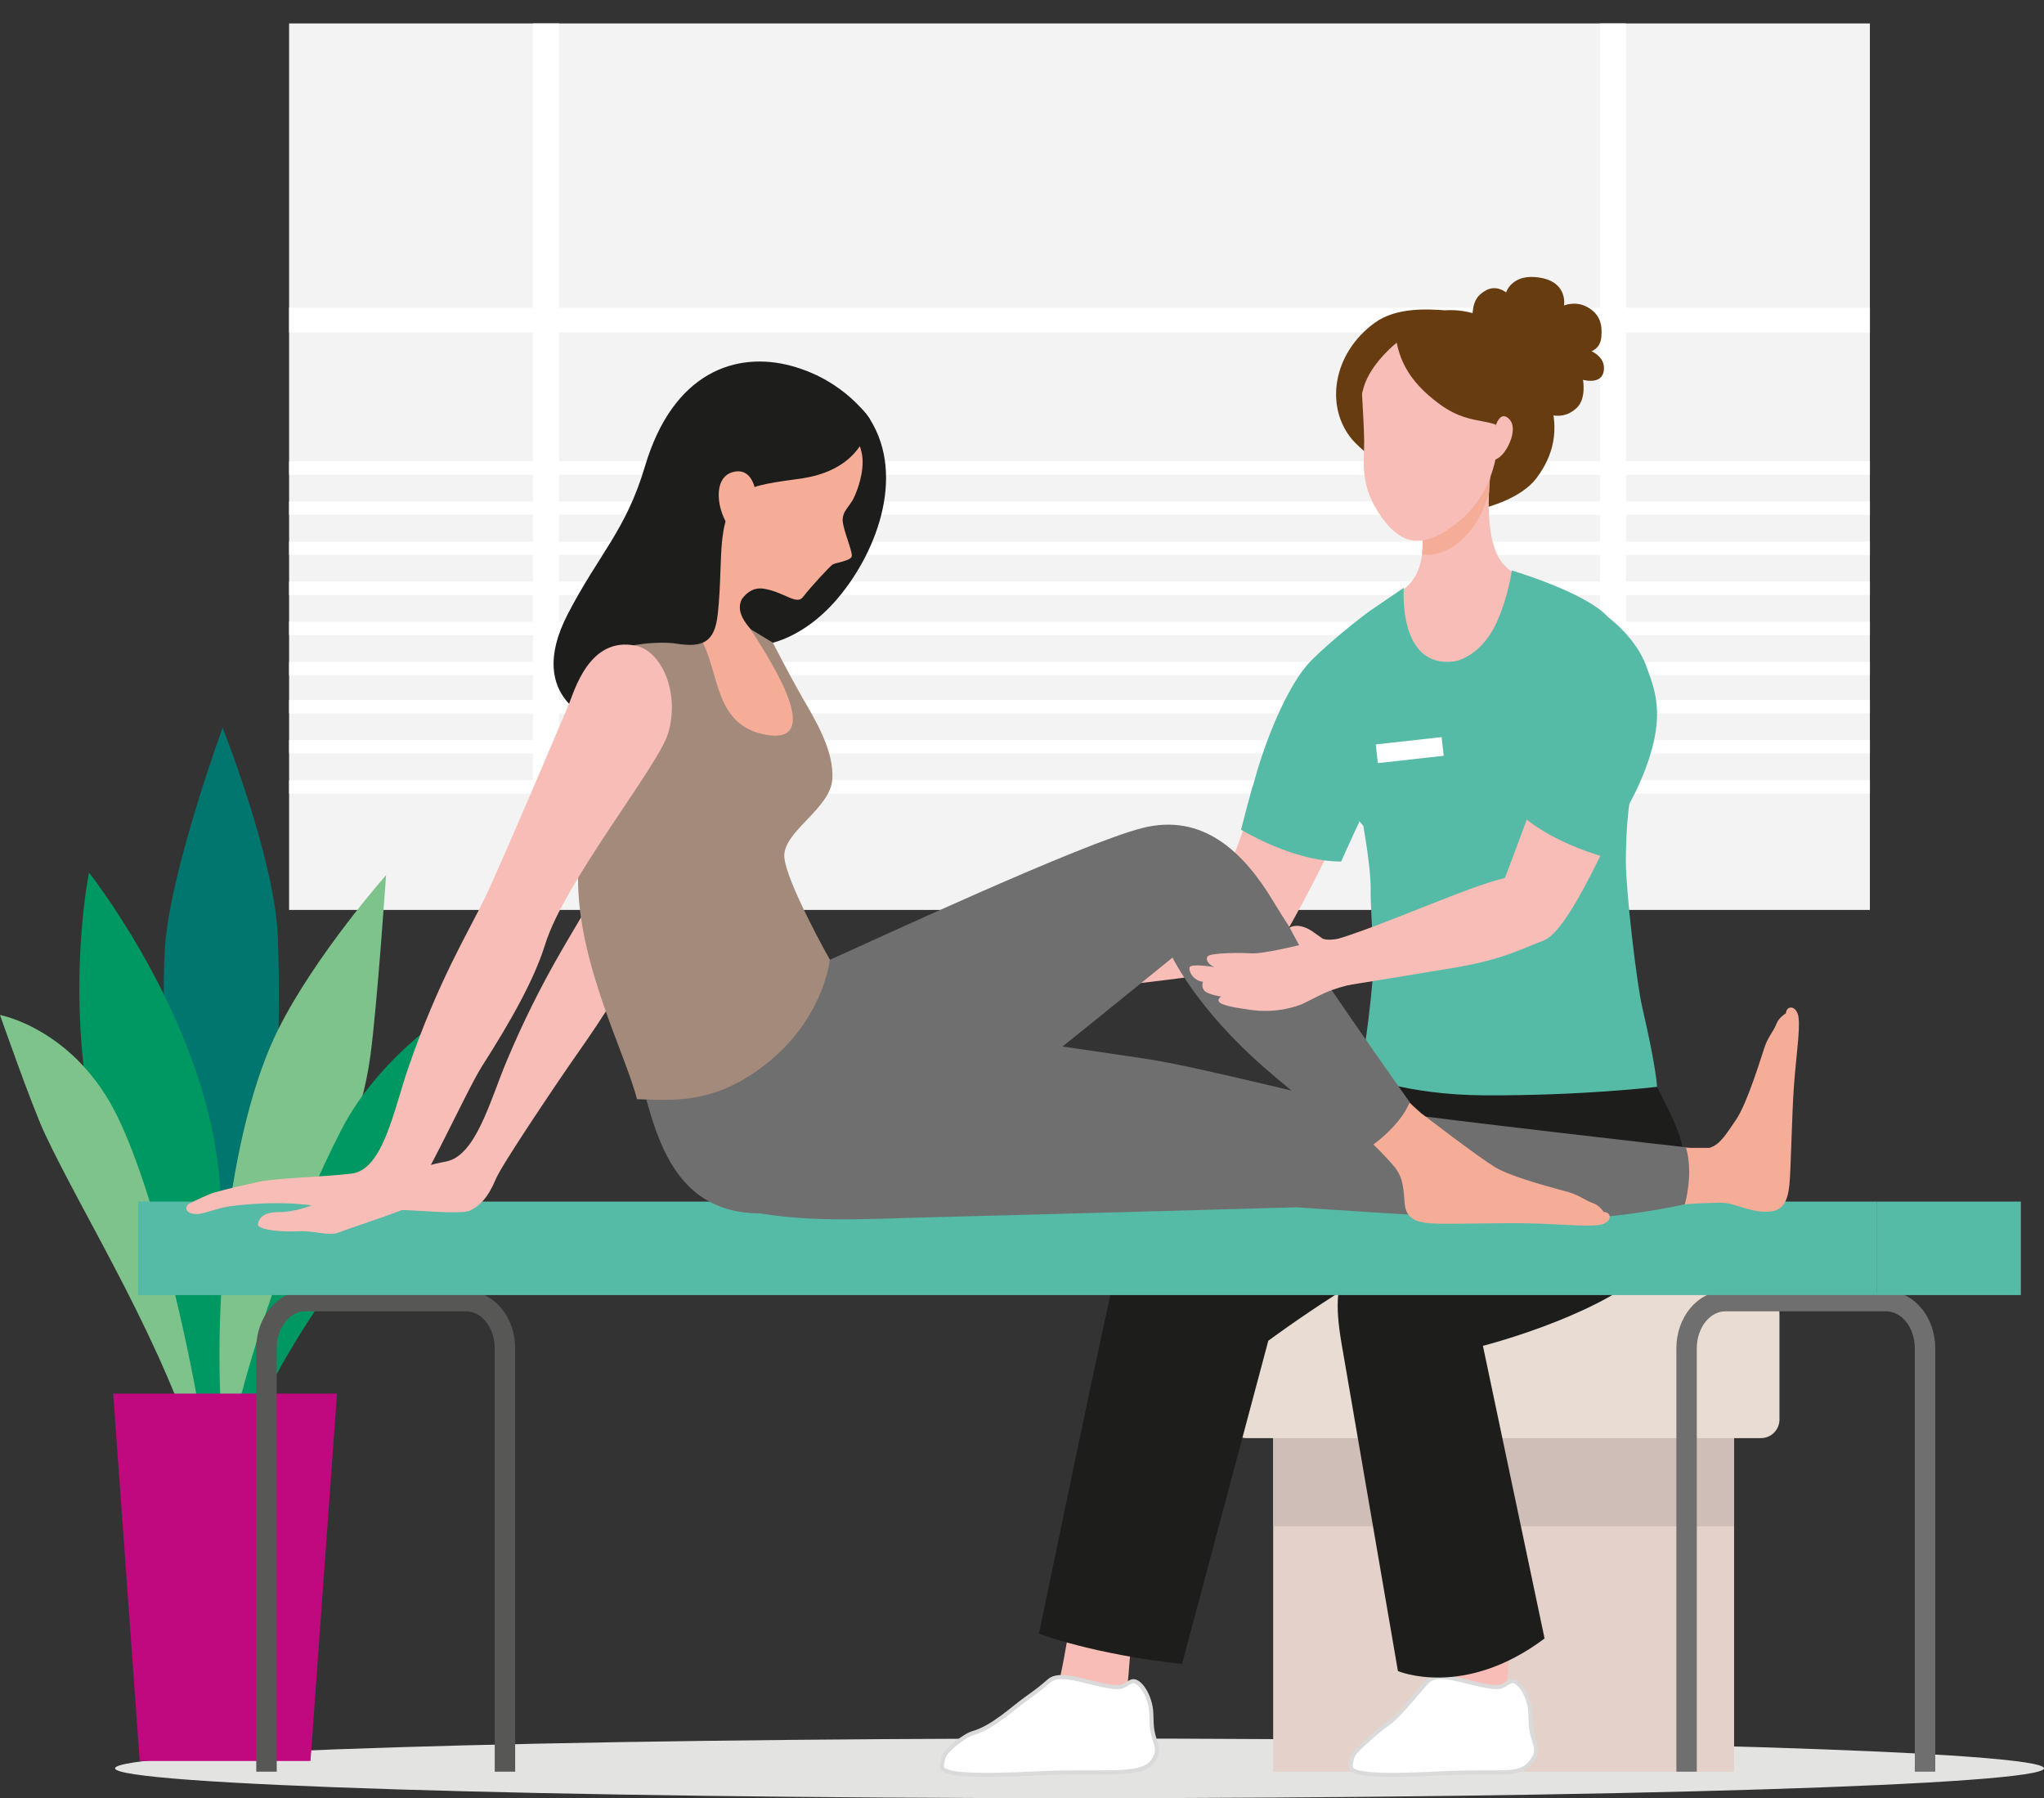<?xml version="1.0" encoding="UTF-8"?><svg id="Ebene_1" xmlns="http://www.w3.org/2000/svg" xmlns:xlink="http://www.w3.org/1999/xlink" viewBox="0 0 500 439.83"><rect x="0" y="0" width="500" height="439.83" fill="#333333" stroke="none"/><defs><style>.cls-1{fill:#009862;}.cls-2{fill:#706f6f;}.cls-3{fill:#cfbdb7;}.cls-4{fill:#1d1d1b;}.cls-5{fill:#7ec28c;}.cls-6{fill:#f6ad98;}.cls-7{fill:#c0087f;}.cls-8,.cls-9{fill:#fff;}.cls-9{stroke:#dadada;}.cls-9,.cls-10,.cls-11{stroke-miterlimit:10;}.cls-12,.cls-10,.cls-11{fill:none;}.cls-13{fill:#00766f;}.cls-14{fill:#55baa6;}.cls-10{stroke:#575756;}.cls-10,.cls-11{stroke-width:5px;}.cls-15{fill:#f4f3f3;}.cls-16{fill:#a48a7b;}.cls-17{fill:#f7bdb6;}.cls-11{stroke:#706f6f;}.cls-18{fill:#e3e3e2;}.cls-19{fill:#683c11;}.cls-20{fill:#e4d1c9;}.cls-21{fill:#e9ddd3;}.cls-22{clip-path:url(#clippath);}</style><clipPath id="clippath"><rect class="cls-12" x="70.72" y="5.74" width="386.69" height="216.83"/></clipPath></defs><g class="cls-22"><rect class="cls-15" x="70.72" y=".28" width="386.69" height="230.02"/><rect class="cls-8" x="33.24" y="75.28" width="457.62" height="6.07"/><rect class="cls-8" x="391.38" width="6.38" height="235.76"/><rect class="cls-8" x="130.37" width="6.38" height="235.76"/><rect class="cls-8" x="32.54" y="112.85" width="458.32" height="3.27"/><rect class="cls-8" x="32.54" y="122.66" width="458.32" height="3.27"/><rect class="cls-8" x="32.54" y="132.47" width="458.32" height="3.27"/><rect class="cls-8" x="32.54" y="142.27" width="458.32" height="3.27"/><rect class="cls-8" x="32.54" y="152.08" width="458.32" height="3.27"/><rect class="cls-8" x="32.54" y="171.22" width="458.32" height="3.27"/><rect class="cls-8" x="32.54" y="181.02" width="458.32" height="3.27"/><rect class="cls-8" x="32.54" y="190.83" width="458.32" height="3.27"/><rect class="cls-8" x="32.54" y="161.89" width="458.32" height="3.27"/></g><path class="cls-18" d="M500,432.54c0-4.03-105.63-7.29-235.93-7.29s-235.93,3.27-235.93,7.29,105.63,7.3,235.93,7.3,235.93-3.27,235.93-7.3Z"/><path class="cls-13" d="M55.15,341.6c-.07-.37-.14-.73-.21-1.1-.48-10.19-17.29-66.79-14.58-108.77,1.19-18.48,14.1-53.72,14.1-53.72,0,0,12.64,31.82,13.47,50.65,1.57,35.45-3.39,81.25-6.68,112.49-2.03.11-4.07.26-6.11.45Z"/><path class="cls-1" d="M53.95,369.03c-2.03.02-1.03-.05-3.05.07-3.24-34.83-24.34-66.64-29.63-101.95-4.46-29.73.51-53.7.51-53.7,0,0,23.8,30.06,30.47,64.63,4.83,25.04,2.27,85.93,1.7,90.95Z"/><path class="cls-5" d="M28.81,273.27c9.29,19.22,18.13,57.22,22.45,87.01-.57.07-1.13.16-1.69.25-9.15-31.76-28.85-62.43-38.57-83.15-3.23-6.88-11-29.11-11-29.11,0,0,18.35,3.37,28.81,25Z"/><path class="cls-5" d="M55.44,360.55c-4.83-37.79.59-84.87,12.69-108.9,9.18-18.24,26.31-37.58,26.31-37.58,0,0-2.16,31.62-3.82,44.07-4.29,32.26-28.72,61.26-33.1,102.32l-2.07.09Z"/><path class="cls-1" d="M55.06,357.39c.42-1.93.87-3.85,1.36-5.74,5.01-22.4,15.48-52.82,27.11-75.35,9.85-19.09,29.44-30.63,29.44-30.63,0,0-3.94,30.16-18.44,50.4-12.37,17.26-27.69,36.34-36.63,61.91-1.54-.38-1.28-.3-2.85-.58Z"/><polygon class="cls-7" points="75.95 430.75 34.18 430.75 27.69 340.88 82.44 340.88 75.95 430.75"/><rect class="cls-20" x="311.44" y="345.56" width="112.75" height="87.79"/><rect class="cls-3" x="311.44" y="345.56" width="112.75" height="27.78"/><path class="cls-21" d="M321.28,300.81h93.07c11.56,0,20.94,9.38,20.94,20.94v25.48c0,2.51-2.03,4.54-4.54,4.54h-125.87c-2.51,0-4.54-2.03-4.54-4.54v-25.48c0-11.56,9.38-20.94,20.94-20.94Z"/><path class="cls-17" d="M261.38,399.29s10.84,1.26,15.39,1.05c0,0-1.12,17.18-2.17,20.81-1.05,3.63-1.75,5.93-1.75,5.93l-17.58-6.49s1.95-3.34,3.09-6.58c1.14-3.24,3.02-14.72,3.02-14.72Z"/><path class="cls-9" d="M281.65,431.18c-2.94,3.51-13.17,1.85-27.5,2.58-14.33.73-24,.58-23.75-1.72.12-1.03.23-2,.72-2.87.63-1.08,4.54-4.6,7.1-5.32,4.62-1.32,9.76-6.18,12.68-8.25,2.93-2.05,4.28-3.19,5.8-4.5,2.44-2.1,8.14.08,13.23,1.14,5.1,1.04,4.64.04,6.83-.92,1.81-.8,4.68,3.36,4.86,7.66.03.9.06,1.78.1,2.63.21,4.96,2.86,6.07-.07,9.58Z"/><path class="cls-17" d="M354.11,399.29s10.84,1.26,15.39,1.05c0,0-1.12,17.18-2.17,20.81-1.05,3.63-1.75,5.93-1.75,5.93l-17.58-6.49s1.95-3.34,3.09-6.58c1.14-3.24,3.02-14.72,3.02-14.72Z"/><path class="cls-9" d="M374.38,431.18c-2.94,3.51-6.99,1.85-21.32,2.58-14.33.73-22.93.58-22.67-1.72.12-1.03.23-2,.72-2.87.63-1.08,5.6-5.58,8.51-7.65,2.93-2.05,8.3-9.11,9.82-10.43,2.44-2.1,8.14.08,13.23,1.14,5.1,1.04,4.64.04,6.83-.92,1.81-.8,4.68,3.36,4.86,7.66.03.9.06,1.78.1,2.63.21,4.96,2.86,6.07-.07,9.58Z"/><path class="cls-4" d="M340.85,257.29c-6.83.49-45.85,27.16-54.7,31.9-6.26,3.36-9.76,8.78-12.2,17.56-2.44,8.78-19.79,92.86-19.79,92.86,0,0,13.04,5.02,34.99,7.4l21.1-79.06s29.25-21.75,45.84-26.14c16.59-4.39,31.11-40.74,31.11-40.74l-20.98-6.22-25.37,2.44Z"/><path class="cls-4" d="M377.6,256.2c-1.56.87-2.87,19.65-7.54,22.93-13.2,9.3-34.37,24.97-38.32,28.42-5.35,4.67-5.09,12.1-3.57,21.09,1.53,8.99,13.79,80.11,13.79,80.11,0,0,16.08,6.88,35.87-7.97l-15.08-71.58s26.23-6.67,39.37-17.7c13.14-11.03,11.51-21.22,9.22-31.96-1.16-5.42-9.47-20.05-9.47-20.05l-24.28-3.28Z"/><path class="cls-19" d="M361.88,87.14c-.52-2.58-3.64-11.79.21-15.13,2.22-1.93,4.19-1.95,6.34-.5,0,0,1.29-4.25,7.18-3.73,8.11.71,6.98,6.94,6.98,6.94,0,0,2.68-1.14,5.42.25,3.54,1.8,3.96,4.6,3.71,7.45-.24,2.85-2.41,3.48-2.41,3.48,0,0,2.87,1.23,3.03,3.79.3,4.77-5.11,3.22-5.11,3.22,0,0,.86,4.55-1.48,6.81-4.57,4.42-10.03.08-10.03.08-2.23,1.19-7.61-4.18-7.61-4.18l-6.23-8.49Z"/><path class="cls-19" d="M361.8,124.63c2.32-.62,10.28-2.71,14.02-7.64,10.51-13.83-.46-27.13-4.64-32.88-6.58-9.04-16.85-8.24-16.85-8.24l-.77.04c-3.96-.28-11.9-.88-17.28,3.05-10.34,7.53-12.21,20.57-5.54,28.52,3.15,3.75,22.29,19.49,31.07,17.15Z"/><path class="cls-17" d="M382.03,155.47c-.76-6.87-1.52-11.5-1.52-11.5,0,0-9.96-1.58-13.5-6.94-5.13-7.76-1.73-26.36-1.73-26.36l-19.14,11.61s6.06,16.79-3.65,22.39c-4,2.31-5.54,4.29-5.54,4.29,0,0-2.1,5.45-1.57,12.53,6.7-.13,16.43,12.87,23.1,12.02,8.9-1.13,14.72-16.33,23.56-18.04Z"/><path class="cls-6" d="M347.85,135.64c6.12.75,13.21-4.35,16.38-14.96.22-5.49,1.04-9.99,1.04-9.99l-19.14,11.61s2.49,6.91,1.71,13.35Z"/><path class="cls-17" d="M333.03,86.97c-.45,3.88.59,13.79.67,21.06.04,3.63-.94,9.26,2.37,15.43,2.1,3.91,5.73,8.57,10.01,8.78,3.64.18,6.74-1.54,10.33-4.32,5.65-4.39,8.15-10.36,9.22-14.68,1.07-4.32.37-12.24-1.54-20.26-1.92-8.02-7.23-11.02-13.24-11.84-6.02-.81-17.82,5.84-17.82,5.84Z"/><path class="cls-19" d="M352.24,98.92c-8.44-6.17-10.47-12-11.11-18.73,0,0,7.56-4.44,16.43.35,18.33,9.91,12.87,18.29,12.24,26.78-3.6-6.26-9.06-2.19-17.55-8.4Z"/><path class="cls-19" d="M349.37,79.4c-3.74.54-13.99,8.08-15.92,15.84-2.4,9.62-2.86-2.06-2.86-2.06l-.12-5.19s7.49-10.02,13.71-9.72c6.22.3,5.19,1.14,5.19,1.14Z"/><path class="cls-17" d="M311.12,182.2c-3.33,10.19-7.36,22.21-9.63,27.9-1.38,3.46-2.53,9.21-2.53,9.21-4.04,1.35-12.42,4.07-29.63,11.74-1.65.74-8.98,1.6-9,1.61-4.22-1.9-11.97.46-14.79.3-4.9-.28-7.68-1.99-9.75-1.25-3.29,1.19-1.88,3.27-1.88,3.27,0,0-3.53-.49-4.59.42-.65.55-.85,1.57-.18,2.51-2.06-.34-4.09.02-4.19,1.26-.09,1.24,2.7,2.67,5.21,3.79-1.63-.21-2.98-.43-3.5-.34-.99.18-1.65,1.37-1.02,2.3s4.27,1.98,7.76,2.68c2.6.52,7.89.4,10.4.31.47.02.93,0,1.39-.06,6.39-.88,14.46-4.89,17.94-5.55.04-.05.08-.09.12-.13,8.31-.84,22.9-2.41,34.94-4.23,8.82-1.34,14.53-6.66,15.44-8.18,6.47-10.83,14.75-28,19.36-37.85-7.28-3.26-14.5-6.65-21.87-9.7Z"/><path class="cls-14" d="M323.44,208.93c2.26.45,3.51-2.59,6.01-2.29,6.25-12.67,11.1-19.71,11.1-19.71,0,0,1.9-32.52-5.56-37.43,0,0-8.01,5.88-14.18,12.02-6.99,6.97-14.41,26.89-16.25,40.18,6.94,3.27,11.37,5.74,18.87,7.22Z"/><path class="cls-14" d="M306.45,192.19c-1.12,4.01-1.99,7.22-2.86,10.77,3.94,2.28,14.48,7.78,24.48,7.78,1.79-4.05,4.49-9.83,4.49-9.83-10.36-.64-17.97-4.23-26.11-8.72Z"/><path class="cls-14" d="M327.51,184.9c-1.01,4.23.56,11.21,5.97,17.08,0,0,1.95,10.63,1.81,15.93-.1,3.7.94,16.26.58,20.56-1.39,16.39-3.32,24.47-3.32,24.47,0,0,11.37,4.86,30.3,4.98,23.97.15,42.49-2.07,42.49-2.07,0,0-.11-4.41-3.6-19.39-1.43-6.14-4.05-28.86-4.02-35.83.1-26.26,6.27-25.71,6.12-30.31-.3-9.11-5.63-23.9-10.47-29.36-5.38-6.07-23.55-11.41-23.55-11.41,0,0-.81,6.28-3.71,12.7-3.13,6.93-8.25,9.26-10.47,9.54-13.78,1.74-12.25-18.01-12.25-18.01l-8.4,5.73s-3.47,18.66-7.48,35.4Z"/><rect class="cls-8" x="336.74" y="181.18" width="16.21" height="4.6" transform="translate(-18.2 39.33) rotate(-6.36)"/><path class="cls-17" d="M365.96,103.89s1.09-3.51,3.19-1.42c2.1,2.09.18,6.68-1.66,8.72-1.85,2.04-4.32,1.62-4.32,1.62l2.8-8.92Z"/><path class="cls-10" d="M123.52,433.36v-103.56c0-6.37-4.24-11.54-9.47-11.54h-39.39c-5.23,0-9.47,5.17-9.47,11.54v103.56"/><path class="cls-11" d="M470.9,433.36v-103.56c0-6.37-4.24-11.54-9.47-11.54h-39.39c-5.23,0-9.47,5.17-9.47,11.54v103.56"/><rect class="cls-14" x="33.8" y="293.91" width="425.24" height="22.87"/><rect class="cls-14" x="459.03" y="293.91" width="35.31" height="22.87"/><path class="cls-17" d="M80.89,292.6c1.11-.62,4.29-.84,5.65-1.3,3.25-1.1,6.88-2.12,10.11-3.01,4.58-1.27,5.01-2.82,12.4-4.16,7.38-1.34,10.85-15.01,14.9-24.62,8.4-19.94,15.96-30.95,20.43-39,4.47-8.05,22.56-44.47,22.56-44.47,1.56-3.13,5.86-15.8,16.58-14.41,5.94.77,9.49,9.84,6.08,19-2.78,7.48-26.42,34.78-31.99,49.25-3.1,8.06-9.45,18.01-16.56,28.11-4.36,6.21-18.29,26.88-19.71,30.3-1.93,4.65-4.06,6.79-6.43,7.85-2.37,1.06-14.6-.34-17.91-.15-6.24.35-5.99-.22-10.07.43-2.42.38-3.09-1.66-4.28-1.51-3.03.39-3.43-1.36-1.77-2.3Z"/><path class="cls-6" d="M412.14,294.56l-.02-.11c-12.88.43-33.41,1.21-40.06,1.07.52-5.44,1.12-10.87,1.89-16.28,6.79,1.02,37.5,1.27,39.43,1.53,1.97,0,3.6.01,4.79,0,0,0,0,0,.01,0,2.36-.75,3.55-2.53,6.44-6.8,2.9-4.27,6.25-15.62,7.1-18.03.85-2.41,2.27-3.93,2.83-5.5.56-1.56,2.33-2.58,2.33-2.58.08-1.71,2.06-2.11,2.88.14.82,2.24-.25,9.05-.87,16.85-.61,7.81-.76,21.27-1.18,25.04-.42,3.78-1.4,6.3-5.08,6.49-3.68.19-6.79-1.3-9.46-1.92-.73-.17-1.5-.25-2.33-.28-.5,0-2.02.05-4.23.12-1.3.08-2.76.18-4.46.26Z"/><path class="cls-2" d="M163.08,250.96c-.2,13.01-7.16,39.9,17.1,44.83,17.45,3.55,29.5,2.38,50.86,1.87,17.27-.41,86.15-2.35,86.15-2.35,0,0,32.77,2.37,54.41,3.07,21.64.7,40.53-3.81,40.53-3.81,0,0,2.23-7.37.28-13.93,0,0-61.89-7.05-71.99-8.63-14.08-2.2-46.04-11-61.08-13.17-15.05-2.17-60.91-9.29-71.28-8.98-10.37.31-44.98,1.11-44.98,1.11Z"/><path class="cls-6" d="M318.16,244.31c6.3,6.93,19.31,17.33,23.16,21.74,1.97,2.25,4.1,4.32,6.29,6.22.89.68,13.78,10.59,18.03,13.18,4.4,2.69,15.9,5.5,18.34,6.24s4.04,2.08,5.63,2.57c1.59.49,2.69,2.2,2.69,2.2,1.71,0,2.2,1.96,0,2.88-2.2.93-9.05.17-16.88-.07-7.83-.24-21.28.24-25.07,0s-6.36-1.1-6.73-4.77c-.3-3.04-.15-6.48-2.8-9.44-.55-.61-6.16-7.12-10.43-9.51-5.43-3.04-16.87-13.75-23.99-19.82,3.84-3.89,7.74-7.72,11.75-11.43Z"/><path class="cls-2" d="M154.67,257.19c4.74,12.11,5.81,39.07,30.56,39.6,24.76.53,39.91-13.58,53.61-24.11,13.69-10.53,47.98-38.45,47.98-38.45,0,0,6.11,12.69,22.44,26.9,16.33,14.21,25.71,19.5,25.71,19.5,0,0,7.25-4.69,9.88-11.01,0,0-25.19-35.5-33.34-49.08-7.34-12.22-17.27-21.71-32.01-18.02-14.75,3.69-66.99,28.03-76.47,32.24-9.48,4.21-48.36,22.44-48.36,22.44Z"/><path class="cls-4" d="M178.68,154.67c2.81,5.78,15.55,3.7,25.49-7.45,9.93-11.15,17.56-30.5,8.61-44.72-8.95-14.22-22.64,12.14-27.5,26.25-4.86,14.11-6.6,25.92-6.6,25.92Z"/><path class="cls-6" d="M154.67,150.75s8.65-11.5,14.7-20.53c5.62-8.39,5.37-14.1,5.45-14.75,0-.04,0-.08,0-.08l5.92-16.81s7.4-6.71,16.78-1.14c9.38,5.57,12.84,9.55,13.41,14.16.47,3.88-1.16,8.3-2.09,10.23-.93,1.94-2.86,3.28-2.7,5.6.16,2.32,2.4,7.4,2.23,8.6-.17,1.2-4.09,1.58-4.77,2.1-.69.51-5.18,5.3-7.19,7.93-1.53,2.01-4.53-1.19-9.45-2.04-2.4-.41-4.14.68-5.53,2.57-1.72,3.68,1.81,6.74,4.09,9.55,0,0,11.54,15.48,11.22,22.56-.11,2.55-2.4,10.65-2.4,10.65,0,0-8.71,4.63-18.57,1.48-9.03-2.88-17.64-31.13-17.07-40.6l-4.02.52Z"/><path class="cls-16" d="M152.47,151.84s11.42-4.3,17.64,2.7c6.22,7,3.36,22.2,16.56,25.05,16.95,3.67-.7-21.79-3.09-25.71l5.47,3.32s3.98,7.77,7.11,13.24c3.13,5.48,7.92,13.06,7.44,20.23-.48,7.16-12.21,12.84-11.74,19,.48,6.16,11.14,25.08,11.14,25.08,0,0-1.52,15.21-16.91,26.51-12.08,8.87-21.57,7.85-30.27,7.61-2.83-11.19-14.54-33.23-14.42-54.2.19-32.18-3.43-55.26,1.11-61.43,4.55-6.16,9.94-1.41,9.94-1.41Z"/><path class="cls-4" d="M175.57,150.32c1.62-14.75-1.11-25.03,7.63-30.57,2.36-1.5,10.24-2.29,13.17-2.76,15.94-2.51,16.4-14.48,16.4-14.48,0,0-5.96-9.45-19.27-13.03-13.31-3.58-28.83,1.37-35.73,24.59-4.67,15.71-11.24,21.39-18.88,36.13-11.02,21.26,7.64,26.55,7.64,26.55,15.46-6.14-1.09-1.93,1.54-15.95.44-2.37,11.49-4.28,17.48-3.35,6.29.97,9.26-.28,10.01-7.12Z"/><path class="cls-6" d="M184.8,120.26s-.62-6.11-5.56-4.78c-4.94,1.33-4.03,9.46-.53,13.92l6.09-9.14Z"/><path class="cls-17" d="M46.5,294.31c1.13-.6,4.58-2.23,5.99-2.63,3.36-.96,7.13-1.8,10.49-2.54,4.76-1.04,15.29-1.17,23.02-2.07,7.73-.9,10.35-15.69,13.9-25.96,7.37-21.31,14.54-32.85,18.66-41.37,4.12-8.52,20.49-47.22,20.49-47.22,1.41-3.32,5-16.95,16.48-14.58,6.36,1.31,10.82,11.57,7.92,21.39-2.37,8.02-25.34,36.25-30.12,51.75-2.67,8.64-8.63,19.1-15.39,29.67-4.15,6.5-16.26,33.83-19.77,35.28-3.51,1.45-12.84,4.46-15.28,5.44-2.43.98-6.27-.53-9.74-.3-3.47.24-10.31-.21-10.05-1.76s1.43-2.94,5.25-2.93c3.81.01,7.91-1.64,7.91-1.64,0,0-4.51-.64-9.83-.53-2.12.04-6.32.2-10.39.79-2.63.38-6.23,1.78-7.48,1.85-3.18.19-3.75-1.77-2.05-2.67Z"/><path class="cls-17" d="M331.92,228.57s-6.8,2.09-8.52.93c-1.71-1.15-3.13-2.5-5.15-2.93-1.81-.38-2.78.34-2.78.34l2.32,4.29s-9.04,2.18-11.6,2c-2.56-.18-10.11-.17-10.78.73-.66.9.45,2.2,1.68,2.62,0,0-5.75-.94-6.08.03-.33.96.83,3.26,3.24,3.57,0,0-.56,1.64.71,2.46,1.27.82,3.75,1.14,3.75,1.14,0,0-1.27.84-.25,1.55,1.02.72,3.82,1.22,7.77,1.76,3.95.54,8.33.07,12.03-1.35,1.39-.54,4.8-2.56,7.58-3.55,4.64-1.65,10.14-2.48,10.14-2.48l-4.07-11.11Z"/><path class="cls-17" d="M380.29,180.29c-2.99,10.71-12.18,34.48-12.18,34.48-8.91,1.99-30.37,11.94-42.37,15.34.95,3.68,1.81,7.37,2.61,11.08,6.82-1.08,16.32-2.61,27.57-4.51,11.43-1.92,15.96-4.44,21.7-6.63,4.75-1.81,11.8-15.85,19.46-32.61,2.8-6.13,4.93-11.19,6.16-15.45-8.58.52-14.57.09-22.96-1.71Z"/><path class="cls-14" d="M394.68,203.93c1.46-2.77,4.56-8.38,5.88-11.23,7.7-16.75,4.29-23.71,2.19-29.65-2.51-7.1-9.37-12.08-9.37-12.08l-12.92,18.38c-1.27,5.35-3.82,13.58-5.95,20.18,5.8,5.18,12.8,12.36,20.18,14.41Z"/><path class="cls-14" d="M374.5,189.52s14.61,8.51,23.35,9.48l-5.5,10.57s-13.65-3.48-21.65-11.56l3.79-8.48Z"/></svg>
